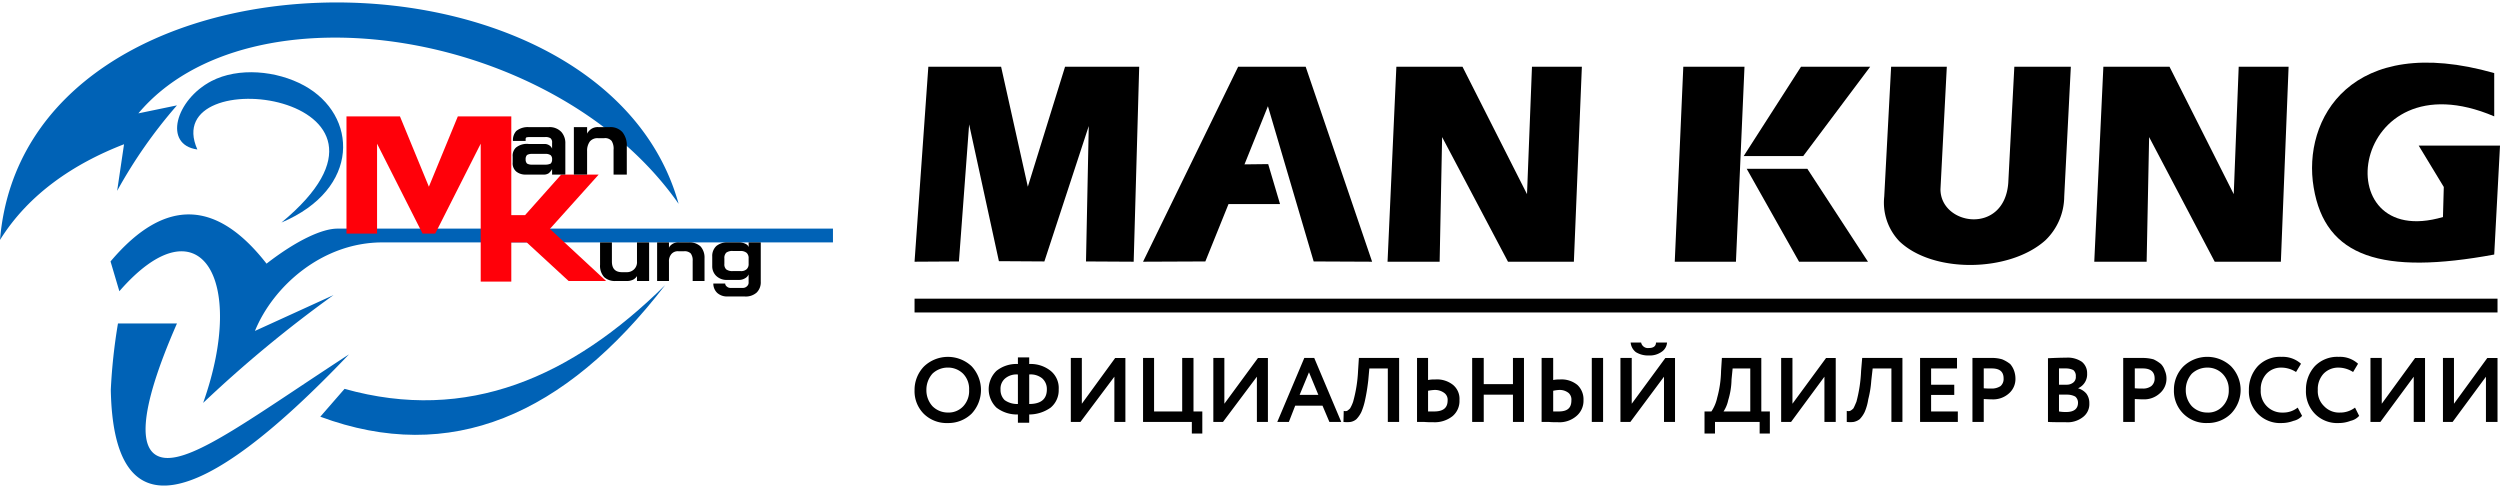<svg id="Слой_1" data-name="Слой 1" xmlns="http://www.w3.org/2000/svg" viewBox="0 0 259.015 50.054" width="251px" height="49px">
  <defs>
    <style>
      .cls-1 {
        fill: #0062b6;
      }

      .cls-1, .cls-2, .cls-3 {
        fill-rule: evenodd;
      }

      .cls-2 {
        fill: #ff0009;
      }
    </style>
  </defs>
  <title>mankung_logo</title>
  <g>
    <path class="cls-1" d="M0,24.603c2.97-4.771,7.682-7.914,12.851-9.914l-.714,4.829a50.434,50.434,0,0,1,6.197-8.857l-3.998.829C25.816-2.168,57.572,2.66,70.308,20.86,62.341-7.797,2.656-7.283,0,24.603Z"/>
    <path class="cls-1" d="M20.447,15.232c-4.169-9.371,24.902-5.8,8.71,7.571,8.253-3.486,7.939-11.143,2.342-14.2-2.827-1.543-6.797-1.914-9.595-.457-3.712,1.943-5.026,6.6-1.456,7.086Z"/>
    <path class="cls-1" d="M86.3,23.432H34.954c-1.542,0-4.169,1.171-7.339,3.629-5.055-6.486-10.423-7.029-16.163-.229l.914,3.086c8.253-9.486,13.279-1.4,8.681,11.571A129.799,129.799,0,0,1,34.554,30.317l-8.139,3.714c1.885-4.629,6.968-9.171,13.194-9.171H86.3Z"/>
    <path class="cls-1" d="M12.223,33.26h6.111c-4.084,9.314-4.084,13.571-1.314,13.914,3.113.371,9.395-4.371,19.133-10.714C20.419,53.003,11.737,54.717,11.48,40.117a57.829,57.829,0,0,1,.742-6.857Z"/>
    <path class="cls-1" d="M35.697,40.032c12.737,3.571,23.531-1.2,33.212-10.743C58.485,42.803,46.663,47.917,33.184,42.917Z"/>
    <polygon class="cls-2" points="35.897 23.946 39.066 23.946 39.066 14.632 43.778 23.946 44.435 23.946 45.092 23.946 49.804 14.632 49.804 28.917 52.974 28.917 52.974 24.86 54.573 24.86 58.914 28.86 62.798 28.86 56.972 23.46 62.027 17.832 58.143 17.832 54.402 22.032 52.974 22.032 52.974 11.803 49.804 11.803 47.434 11.803 44.435 19.089 41.437 11.803 39.066 11.803 35.897 11.803 35.897 23.946"/>
    <path d="M54.459,14.346H53.145a1.397,1.397,0,0,1,.343-1.029,1.899,1.899,0,0,1,1.314-.4h2.028a1.662,1.662,0,0,1,1.342.514,1.736,1.736,0,0,1,.4,1.2v3.2H57.2v-.571a1.534,1.534,0,0,1-.343.429.882.882,0,0,1-.543.143H54.487a1.494,1.494,0,0,1-1-.314,1.113,1.113,0,0,1-.371-.943v-.6a1.151,1.151,0,0,1,.343-.943,1.807,1.807,0,0,1,1.314-.371h1.656a.885.885,0,0,1,.485.143.707.707,0,0,1,.286.343v-.6a.552.552,0,0,0-.171-.486.948.948,0,0,0-.571-.114H55.001a1.775,1.775,0,0,0-.457.029.222.222,0,0,0-.086.2Zm.657,1.343a.965.965,0,0,0-.514.114.621.621,0,0,0-.143.457.592.592,0,0,0,.143.429.965.965,0,0,0,.514.114H56.515a1.182,1.182,0,0,0,.543-.114.592.592,0,0,0,.143-.429.546.546,0,0,0-.143-.429.882.882,0,0,0-.543-.143Zm5.711-2.771v.686A.622.622,0,0,1,60.97,13.374a1.199,1.199,0,0,1,1.057-.457h1.114a1.662,1.662,0,0,1,1.342.514,2.184,2.184,0,0,1,.457,1.514v2.886H63.569V15.26a1.494,1.494,0,0,0-.2-.914.881.881,0,0,0-.771-.286h-.657a1.017,1.017,0,0,0-.828.343,1.604,1.604,0,0,0-.286,1v2.429H59.456V12.917Z"/>
    <path d="M77.562,27.089v-.571a.737.737,0,0,0-.2-.571.969.969,0,0,0-.628-.2h-.828a1.06,1.06,0,0,0-.657.171.764.764,0,0,0-.2.6v.571a.698.698,0,0,0,.2.571,1.06,1.06,0,0,0,.657.171h.828a.833.833,0,0,0,.628-.2.712.712,0,0,0,.2-.543Zm0-2.229h1.257v4.057A1.487,1.487,0,0,1,78.39,30.06a1.708,1.708,0,0,1-1.257.4H75.363a1.495,1.495,0,0,1-1.057-.371,1.314,1.314,0,0,1-.4-.971h1.228a.395.395,0,0,0,.171.314.543.543,0,0,0,.371.143h1.257a.603.603,0,0,0,.457-.171.502.502,0,0,0,.171-.429v-.8a.815.815,0,0,1-.371.4,1.182,1.182,0,0,1-.657.171H75.363a1.552,1.552,0,0,1-1.171-.429,1.379,1.379,0,0,1-.4-1v-1a1.4,1.4,0,0,1,.428-1.086,1.745,1.745,0,0,1,1.171-.371h1.142a1.448,1.448,0,0,1,.8.2.54.54,0,0,1,.228.286Z"/>
    <path d="M69.309,24.86v.571a.461.461,0,0,1,.114-.2,1.112,1.112,0,0,1,.942-.371h1a1.647,1.647,0,0,1,1.228.429,1.736,1.736,0,0,1,.4,1.2v2.371h-1.228V26.775a1.186,1.186,0,0,0-.2-.771.895.895,0,0,0-.685-.229h-.6a.868.868,0,0,0-.714.286,1.122,1.122,0,0,0-.257.8v2h-1.228v-4Z"/>
    <path d="M62.169,24.86h1.228v1.971c0,.743.343,1.114,1.057,1.114h.485a1.054,1.054,0,0,0,.771-.314,1.018,1.018,0,0,0,.286-.8V24.86H67.253v4H65.996v-.514a1.009,1.009,0,0,1-.4.371,1.488,1.488,0,0,1-.657.143H63.769a1.659,1.659,0,0,1-1.171-.4,1.747,1.747,0,0,1-.428-1.286Z"/>
    <polygon class="cls-3" points="94.753 26.86 99.351 26.832 100.408 12.632 103.492 26.803 108.204 26.832 112.802 12.803 112.516 26.832 117.456 26.86 118.028 6.66 110.346 6.66 106.49 19.089 103.72 6.66 96.181 6.66 94.753 26.86"/>
    <polygon class="cls-3" points="118.427 26.86 124.881 26.832 127.28 20.889 132.62 20.889 131.392 16.746 128.937 16.775 131.364 10.746 136.104 26.832 142.159 26.86 135.276 6.66 128.28 6.66 118.427 26.86"/>
    <polygon class="cls-3" points="143.758 26.86 149.155 26.86 149.412 13.946 156.237 26.86 163.063 26.86 163.891 6.66 158.722 6.66 158.208 19.86 151.525 6.66 144.672 6.66 143.758 26.86"/>
    <polygon class="cls-3" points="216.979 26.86 222.405 26.86 222.662 13.946 229.458 26.86 236.312 26.86 237.112 6.66 231.943 6.66 231.429 19.86 224.775 6.66 217.921 6.66 216.979 26.86"/>
    <polygon class="cls-3" points="174.4 6.66 180.74 6.66 179.854 26.86 173.515 26.86 174.4 6.66"/>
    <polygon class="cls-3" points="193.762 6.66 186.594 6.66 180.654 15.917 186.822 15.917 193.762 6.66"/>
    <polygon class="cls-3" points="193.533 26.86 186.394 26.86 180.968 17.232 187.251 17.232 193.533 26.86"/>
    <path class="cls-3" d="M208.697,6.66h5.854l-.685,13.457a6.353,6.353,0,0,1-1.942,4.514c-3.712,3.343-11.651,3.457-15.135.114a5.796,5.796,0,0,1-1.571-4.629l.714-13.457h5.769l-.657,12.686c0,3.771,6.625,4.771,7.025-.657Z"/>
    <path class="cls-3" d="M258.416,7.317c-14.85-4.229-19.904,4.8-18.705,11.857,1.199,7.229,7.082,9.086,18.705,6.943l.6-11.286h-8.424l2.599,4.286-.086,3.114c-12.337,3.629-9.681-16.829,5.312-10.429Z"/>
    <rect x="94.753" y="30.689" width="164.005" height="1.429"/>
    <path class="cls-3" d="M257.559,38.775l-3.455,4.686H253.104V36.832h1.142V41.575l3.455-4.743h1.057v6.629h-1.199ZM94.753,40.117v.086a3.312,3.312,0,0,0,.971,2.429,3.378,3.378,0,0,0,2.484.943,3.452,3.452,0,0,0,2.456-.971,3.595,3.595,0,0,0,0-4.914,3.588,3.588,0,0,0-4.94.029,3.493,3.493,0,0,0-.971,2.4Zm155.324-1.343-3.455,4.686h-1.028V36.832h1.171V41.575l3.455-4.743h1.028v6.629h-1.171Zm-6.083,3.2.428.857a1.659,1.659,0,0,1-.885.514,3.356,3.356,0,0,1-1.228.229,3.227,3.227,0,0,1-2.456-.943,3.317,3.317,0,0,1-.942-2.486,3.585,3.585,0,0,1,.914-2.457,3.244,3.244,0,0,1,2.484-.971,2.768,2.768,0,0,1,1.999.714l-.514.857a2.83,2.83,0,0,0-1.485-.457,2.109,2.109,0,0,0-1.571.629,2.341,2.341,0,0,0-.6,1.686,2.157,2.157,0,0,0,.657,1.686,2.128,2.128,0,0,0,1.628.657,2.528,2.528,0,0,0,1.571-.514Zm-5.94,0,.457.857a1.659,1.659,0,0,1-.885.514,3.474,3.474,0,0,1-1.228.229,3.227,3.227,0,0,1-2.456-.943,3.317,3.317,0,0,1-.942-2.486,3.585,3.585,0,0,1,.914-2.457,3.201,3.201,0,0,1,2.484-.971,2.814,2.814,0,0,1,1.999.714l-.514.857a2.83,2.83,0,0,0-1.485-.457,2.066,2.066,0,0,0-1.571.629,2.341,2.341,0,0,0-.6,1.686,2.204,2.204,0,0,0,2.285,2.343,2.391,2.391,0,0,0,1.542-.514Zm-11.594-1.829a2.457,2.457,0,0,0,.628,1.686,2.245,2.245,0,0,0,1.599.657,2.023,2.023,0,0,0,1.599-.657,2.331,2.331,0,0,0,.628-1.686,2.282,2.282,0,0,0-.657-1.686,2.175,2.175,0,0,0-1.571-.629,2.344,2.344,0,0,0-1.599.629,2.509,2.509,0,0,0-.628,1.686Zm-1.228,0a3.436,3.436,0,0,1,.971-2.429,3.588,3.588,0,0,1,4.94-.029,3.52,3.52,0,0,1,0,4.914,3.404,3.404,0,0,1-2.456.971,3.323,3.323,0,0,1-3.455-3.429Zm-3.227-2.229h-.828v2.057c.343.029.6.029.828.029a1.417,1.417,0,0,0,.885-.257.997.997,0,0,0,.343-.8c0-.686-.428-1.029-1.228-1.029Zm-.828,3.171v2.371H219.977V36.832h1.913a4.261,4.261,0,0,1,1.228.143,3.616,3.616,0,0,1,.771.486,1.718,1.718,0,0,1,.4.686,1.918,1.918,0,0,1,.171.8,1.998,1.998,0,0,1-.685,1.543,2.401,2.401,0,0,1-1.742.629c-.4,0-.657-.029-.857-.029Zm-7.139-3.171h-.714v1.686h.771a1.068,1.068,0,0,0,.714-.229.715.715,0,0,0,.257-.629.77.77,0,0,0-.257-.657,1.71,1.71,0,0,0-.771-.171Zm.114,2.714h-.828V42.374a3.938,3.938,0,0,0,.742.057c.828,0,1.228-.343,1.228-.971a.819.819,0,0,0-.286-.629,1.805,1.805,0,0,0-.857-.2Zm-1.97,2.829v-6.6c.657-.029,1.285-.057,1.885-.057a2.577,2.577,0,0,1,1.628.429,1.491,1.491,0,0,1,.543,1.2,1.577,1.577,0,0,1-.942,1.543h0a1.775,1.775,0,0,1,.857.543,1.608,1.608,0,0,1,.314,1,1.68,1.68,0,0,1-.685,1.457,2.571,2.571,0,0,1-1.771.514c-.742,0-1.399,0-1.828-.029Zm-5.826-5.543h-.828v2.057c.314.029.628.029.8.029a1.66,1.66,0,0,0,.942-.257.978.978,0,0,0,.314-.8c0-.686-.4-1.029-1.228-1.029Zm-.828,3.171v2.371h-1.171V36.832h1.913a3.653,3.653,0,0,1,1.171.143,3.514,3.514,0,0,1,.828.486,2.14,2.14,0,0,1,.4.686,2.48,2.48,0,0,1,.143.8,1.973,1.973,0,0,1-.657,1.543,2.451,2.451,0,0,1-1.799.629c-.371,0-.657-.029-.828-.029ZM202.843,43.46h-3.912V36.832h3.827v1.086h-2.684v1.686h2.399v1.057h-2.399V42.374H202.843Zm-5.74,0h-1.142V37.917h-1.942l-.143,1.257a10.62,10.62,0,0,1-.314,1.943,5.265,5.265,0,0,1-.371,1.314,2.856,2.856,0,0,1-.514.743,1.542,1.542,0,0,1-.628.286,2.974,2.974,0,0,1-.714,0V42.317a.685.685,0,0,0,.343,0,1.342,1.342,0,0,0,.343-.257c.114-.2.2-.429.314-.686a14.555,14.555,0,0,0,.485-3.2l.114-1.343H197.103Zm-8.082-4.686-3.455,4.686h-1.028V36.832h1.171V41.575l3.484-4.743h1v6.629h-1.171Zm-9.51-.857-.114,1.143a7.649,7.649,0,0,1-.343,2.143,3.364,3.364,0,0,1-.485,1.171h2.77V37.917Zm-1.828,6.743h-1.085V42.374h.714a4.125,4.125,0,0,0,.6-1.429,11.145,11.145,0,0,0,.4-2.771l.086-1.343h4.084V42.374h.885v2.286h-1.057v-1.2h-4.626Zm-8.739-9.429h1.085a.717.717,0,0,0,.8.571c.485,0,.742-.2.742-.571H172.715a1.25,1.25,0,0,1-.571.971,2.106,2.106,0,0,1-1.314.371,2.399,2.399,0,0,1-1.342-.343,1.412,1.412,0,0,1-.543-1Zm3.455,3.543-3.484,4.686h-1.028V36.832h1.171V41.575l3.484-4.743h1v6.629h-1.142Zm-12.679-1.943h1.199v2.286a3.143,3.143,0,0,1,.685-.057,2.592,2.592,0,0,1,1.828.571,2.041,2.041,0,0,1,.628,1.571,2.067,2.067,0,0,1-.742,1.657,2.695,2.695,0,0,1-1.942.629,8.604,8.604,0,0,1-.914-.029h-.743Zm1.828,3.314a3.836,3.836,0,0,0-.628.086V42.374h.571c.914,0,1.314-.371,1.314-1.143a.917.917,0,0,0-.286-.771,1.467,1.467,0,0,0-.971-.314Zm4.541,3.314H164.919V36.832h1.171Zm-8.196,0H156.751V40.632h-3.027v2.829H152.525V36.832h1.199v2.714h3.027V36.832h1.142Zm-11.08-6.629h1.142v2.286a3.381,3.381,0,0,1,.742-.057,2.671,2.671,0,0,1,1.856.571,1.879,1.879,0,0,1,.657,1.571,2.045,2.045,0,0,1-.714,1.657,2.972,2.972,0,0,1-2.028.629,9.185,9.185,0,0,1-.942-.029h-.714Zm1.828,3.314a5.255,5.255,0,0,0-.685.086V42.374h.628c.942,0,1.399-.371,1.399-1.143a.869.869,0,0,0-.343-.771,1.606,1.606,0,0,0-1-.314Zm-3.684,3.314h-1.171V37.917H141.873l-.114,1.257c-.086.743-.2,1.429-.314,1.943a6.633,6.633,0,0,1-.4,1.314,2.856,2.856,0,0,1-.514.743,1.295,1.295,0,0,1-.6.286,3.216,3.216,0,0,1-.742,0l.029-1.143a.685.685,0,0,0,.343,0,2.083,2.083,0,0,0,.314-.257,3.815,3.815,0,0,0,.314-.686,14.192,14.192,0,0,0,.514-3.2l.086-1.343h4.169Zm-8.367-2.8-.971-2.343-.971,2.343Zm-3.056,2.8h-1.199l2.799-6.629h1.028l2.799,6.629h-1.228l-.714-1.686h-2.827Zm-3.313-4.686L126.709,43.46h-1V36.832h1.142V41.575l3.484-4.743h1.028v6.629H130.222Zm-6.74,4.686H118.427V36.832h1.142V42.374h2.913V36.832h1.171V42.374h.914v2.286h-1.085Zm-8.025-4.686-3.513,4.686h-1V36.832h1.142V41.575l3.455-4.743h1.057v6.629h-1.142Zm-11.794,1.314a1.464,1.464,0,0,0,.428,1.114,2.232,2.232,0,0,0,1.371.4V38.546a1.812,1.812,0,0,0-1.314.4,1.378,1.378,0,0,0-.485,1.143Zm4.798,0a1.466,1.466,0,0,0-.485-1.143,1.888,1.888,0,0,0-1.342-.4v3.057c1.228,0,1.828-.514,1.828-1.514Zm-1.828,3.457h-1.171v-.857a3.468,3.468,0,0,1-2.227-.714,2.657,2.657,0,0,1,0-3.8,3.312,3.312,0,0,1,2.227-.714v-.686h1.171v.686a3.312,3.312,0,0,1,2.227.714,2.282,2.282,0,0,1,.828,1.914,2.336,2.336,0,0,1-.828,1.886,3.832,3.832,0,0,1-2.227.714Zm-10.652-3.4a2.457,2.457,0,0,0,.628,1.686,2.245,2.245,0,0,0,1.599.657,2.065,2.065,0,0,0,1.599-.657,2.31,2.31,0,0,0,.6-1.686,2.259,2.259,0,0,0-.628-1.686,2.224,2.224,0,0,0-1.571-.629,2.293,2.293,0,0,0-1.599.629,2.509,2.509,0,0,0-.628,1.686Z"/>
  </g>
</svg>
